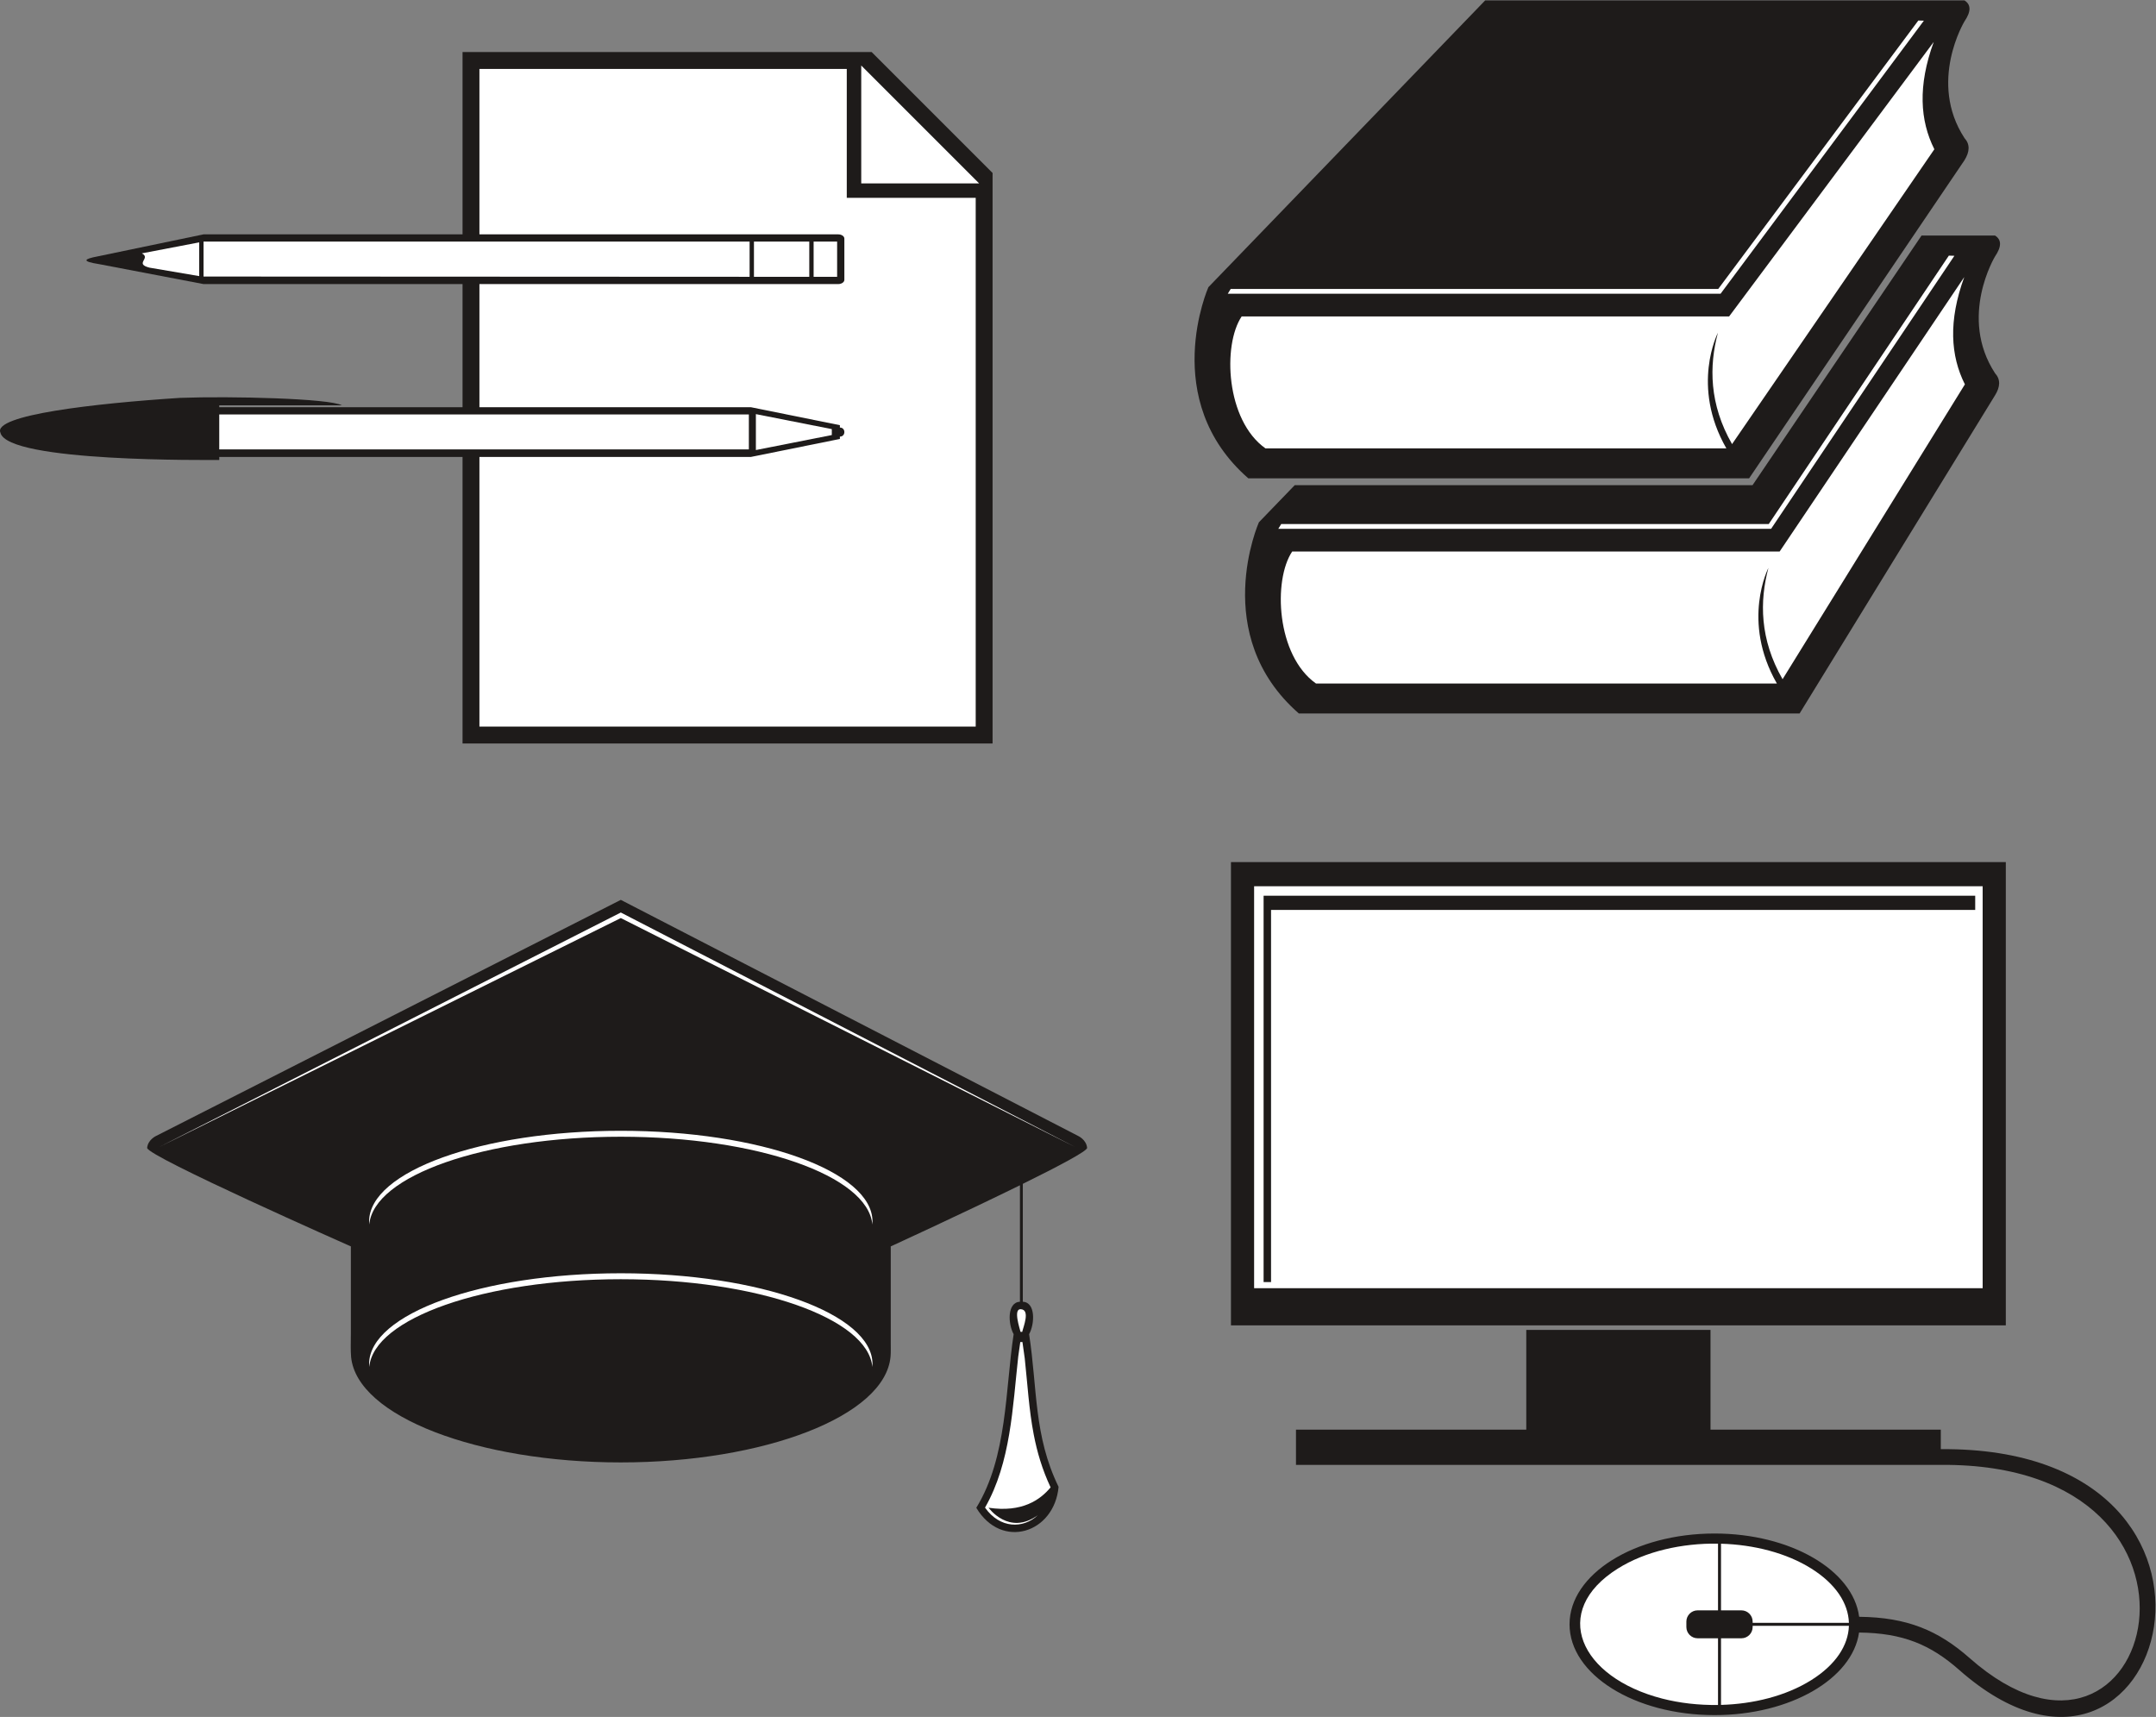 <?xml version="1.0" encoding="UTF-8" standalone="no"?>
<svg
   xmlns:dc="http://purl.org/dc/elements/1.1/"
   xmlns:cc="http://creativecommons.org/ns#"
   xmlns:rdf="http://www.w3.org/1999/02/22-rdf-syntax-ns#"
   xmlns:svg="http://www.w3.org/2000/svg"
   xmlns="http://www.w3.org/2000/svg"
   viewBox="0 0 931.733 742"
   height="742"
   width="931.733"
   xml:space="preserve"
   id="svg2"
   version="1.1"><rect x="0" y="0" width="931.733" height="742" fill="#808080" stroke="none"/><defs
     id="defs6" /><g
     transform="matrix(1.333,0,0,-1.333,0,742)"
     id="g10"><g
       transform="scale(0.1)"
       id="g12"><path
         id="path14"
         style="fill:#1e1b1a;fill-opacity:1;fill-rule:evenodd;stroke:none"
         d="m 3306.64,1345.97 c -41.56,-1.54 -39.14,-71.24 -20.41,-105.13 -27.08,-176.92 -19.97,-398.379 -121.11,-562.789 82.32,-137.692 253.18,-81.903 266.79,67.84 -80.65,165.609 -68.44,318.029 -95.53,494.949 18.73,33.89 21.16,103.59 -20.4,105.13 v 382.29 c 115.69,57.07 209.34,106.53 208.41,116.72 -2.4,26.51 -28.94,38.56 -28.94,38.56 L 2012.65,2648.95 505.977,1883.54 c 0,0 -26.528,-12.05 -28.934,-38.56 -2.414,-26.52 660.457,-319.49 660.457,-319.49 V 1241.9 c 0,-20.54 -1.23,-55.02 0.79,-75.26 19.35,-193.191 413.29,-341.511 874.36,-341.511 462.46,0 857.38,149.211 874.52,343.261 1.18,13.46 0.62,33.28 0.62,47.59 v 309.51 c 0,0 234.5,107.51 418.85,198.17 v -377.69 0" /><path
         id="path16"
         style="fill:#1e1b1a;fill-opacity:1;fill-rule:evenodd;stroke:none"
         d="m 4210.85,3253.3 h 1623.46 l 633.57,1031.43 c 17.17,27.62 18.29,51.76 0,71.68 -118.88,182.32 0,378.55 0,378.55 21.73,31.93 21.43,54.39 0,67.8 h -238.2 L 5681.67,3993.34 H 4197.41 l -116.07,-120.26 c 0,0 -161.88,-365.39 129.51,-619.78 v 0 0" /><path
         id="path18"
         style="fill:#1e1b1a;fill-opacity:1;fill-rule:evenodd;stroke:none"
         d="M 1499.58,3156.01 H 3217.95 V 5005.57 L 2825.83,5397.7 H 1499.58 V 4806.58 H 659.859 l -344.703,-71.72 c -42.176,-8.11 -52.976,-15.62 6.852,-24.94 L 659.859,4645.4 H 1499.58 V 4246.16 H 710.824 v 6.18 h 397.526 c -39.93,22.27 -359.096,30.22 -524.444,24.14 C 305.707,4258.51 -23.727,4220.68 1.348,4163.72 23.289,4066.9 682.652,4075.34 710.824,4075.1 v 9.88 h 788.756 v -928.97 0" /><path
         id="path20"
         style="fill:#1e1b1a;fill-opacity:1;fill-rule:evenodd;stroke:none"
         d="M 3990.77,1269.48 V 2771.46 H 6502.84 V 1269.48 H 3990.77 Z m 210.79,-338.14 h 746.6 v 323.4 h 597.28 v -323.4 h 746.6 v -63.18 c 1094.43,8.371 728.46,-1305.469 59.85,-715.98 -93.04,82.039 -182.24,119.922 -324.87,121.429 C 6005.52,123.531 5804.07,5.879 5558.7,5.879 c -259.73,0 -470.26,131.801 -470.26,294.359 0,162.582 210.53,294.383 470.26,294.383 246.59,0 448.84,-118.82 468.65,-269.98 155.95,-1.61 256.7,-44.403 358.36,-134.032 597.42,-526.73 897.25,634.262 -93.67,626.532 H 4201.56 v 114.199 0" /><path
         id="path22"
         style="fill:#ffffff;fill-opacity:1;fill-rule:evenodd;stroke:none"
         d="M 4065.84,2693.13 H 6427.77 V 1389.98 H 4065.84 v 1303.15 0" /><path
         id="path24"
         style="fill:#ffffff;fill-opacity:1;fill-rule:evenodd;stroke:none"
         d="m 5569.78,561.809 c -117.39,1.8 -235.73,-25.067 -324.43,-80.618 -222.02,-139.031 -123.1,-353 143.29,-421.671 56.53,-14.57 118.59,-21.711 181.14,-20.758 V 254.98 h -66.17 c -20.02,0 -36.39,16.379 -36.39,36.399 v 17.742 c 0,20.02 16.36,36.399 36.39,36.399 h 66.17 V 561.809 Z M 5579.5,254.98 V 38.961 c 104.71,2.988 210.07,28.711 292.54,80.352 79.44,49.726 120.14,112.738 122.12,176.078 h -312.09 v -4.012 c 0,-20.02 -16.39,-36.399 -36.4,-36.399 h -66.17 z m 292.55,226.2 c -80.69,50.519 -185.87,77.32 -292.55,80.402 V 345.52 h 66.17 c 20.01,0 36.4,-16.379 36.4,-36.399 v -4.012 h 312.09 c -1.98,63.34 -42.68,126.34 -122.12,176.071 h 0.01 v 0" /><path
         id="path26"
         style="fill:#ffffff;fill-opacity:1;fill-rule:evenodd;stroke:none"
         d="m 3160.94,4985.21 -368.81,368.83 v -382.16 h 382.15 l -13.34,13.33 z M 1562.11,3210.72 h 1601.12 v 1714.26 h -418 v 418 H 1554.29 v -536.4 h 1163.19 c 10.96,0 19.93,-6.17 19.93,-13.7 V 4659.1 c 0,-7.53 -8.98,-13.7 -19.93,-13.7 H 1554.29 v -399.24 h 880.22 l 288.42,-58.29 v -7.63 c 19.31,0 19.31,-29.34 0,-29.34 v -7.63 l -288.42,-58.29 h -880.22 v -874.26 h 7.82 v 0" /><path
         id="path28"
         style="fill:#1e1b1a;fill-opacity:1;fill-rule:evenodd;stroke:none"
         d="m 4047.12,4015.54 h 1623.46 l 698.32,1031.43 c 17.16,27.64 18.28,51.76 0,71.68 -118.87,182.32 0,378.55 0,378.55 21.73,31.92 21.43,54.38 0,67.8 h -1554 l -897.29,-929.68 c 0,0 -161.89,-365.39 129.51,-619.78 v 0 0" /><path
         id="path30"
         style="fill:#1e1b1a;fill-opacity:1;fill-rule:evenodd;stroke:none"
         d="m 5645.67,333.68 h -142.06 c -6.75,0 -12.9,-2.758 -17.33,-7.219 -4.45,-4.461 -7.24,-10.602 -7.24,-17.34 l 0.01,-17.742 c 0,-6.738 2.78,-12.879 7.23,-17.34 l 0.87,-0.828 c -2.32,3.738 -3.65,8.141 -3.65,12.828 v 17.742 c 0,6.739 2.76,12.891 7.21,17.328 4.46,4.461 10.6,7.231 17.34,7.231 h 142.06 c 6.32,0 12.11,-2.418 16.47,-6.399 -1.01,1.637 -2.22,3.161 -3.57,4.52 -4.46,4.461 -10.6,7.219 -17.34,7.219 v 0 z m -1549.09,2328.7 h 2307.04 v -46.1 H 4120.73 V 1409.74 h -24.15 v 1252.64 0" /><path
         id="path32"
         style="fill:#ffffff;fill-opacity:1;fill-rule:evenodd;stroke:none"
         d="m 2637.75,4783.14 h 76.21 v -114.29 l -76.21,0.04 v 114.25 0" /><path
         id="path34"
         style="fill:#ffffff;fill-opacity:1;fill-rule:evenodd;stroke:none"
         d="m 2444.3,4783.14 h 179.39 v -114.25 l -179.39,0.09 v 114.16 z m 252.43,-627.19 -246.17,-48.61 v 116.46 l 246.17,-48.61 v -19.24 z m -2050.937,515.3 -161.18,27.41 c -50.457,12.82 6.356,30.3 -24.758,46.34 l 185.938,35.62 v -109.37 0" /><path
         id="path36"
         style="fill:#ffffff;fill-opacity:1;fill-rule:evenodd;stroke:none"
         d="M 659.859,4783.14 H 2430.23 v -114.15 l -1770.371,0.85 v 113.3 0" /><path
         id="path38"
         style="fill:#ffffff;fill-opacity:1;fill-rule:evenodd;stroke:none"
         d="M 2427.8,4222.71 H 710.824 V 4109.4 H 2427.8 v 113.31 0" /><path
         id="path40"
         style="fill:#ffffff;fill-opacity:1;fill-rule:evenodd;stroke:none"
         d="m 2012.65,1900.3 c 450.66,0 815.98,-131.69 815.98,-294.13 0,-3.22 -0.19,-6.43 -0.48,-9.64 -14.12,157.97 -373.8,284.49 -815.5,284.49 -441.7,0 -801.38,-126.52 -815.51,-284.49 -0.28,3.21 -0.47,6.42 -0.47,9.64 0,162.44 365.32,294.13 815.98,294.13 v 0 z m -0.03,689.66 L 515.496,1847.4 2012.68,2607.97 3485.77,1847.6 2012.62,2589.96 Z m 0.03,-1151.59 c 450.66,0 815.98,-131.68 815.98,-294.12 0,-3.23 -0.19,-6.45 -0.48,-9.65 -14.12,157.98 -373.8,284.48 -815.5,284.48 -441.7,0 -801.38,-126.5 -815.51,-284.48 -0.28,3.2 -0.47,6.42 -0.47,9.65 0,162.44 365.32,294.12 815.98,294.12 v 0 0" /><path
         id="path42"
         style="fill:#ffffff;fill-opacity:1;fill-rule:evenodd;stroke:none"
         d="m 3307.79,1215.34 c -1.99,-16.34 -5.24,-34.15 -6.64,-46.8 -18.2,-163.47 -24.02,-343.829 -107.73,-489.95 48.33,-68.438 123.47,-69.039 171.02,-24.758 -93.64,-67.641 -159.48,24.367 -159.48,24.367 109.29,-16.34 167.83,26.051 201.08,66.02 -27.46,58.543 -43.89,115.261 -54.78,171.871 -15.63,81.152 -20.01,163.28 -29.07,246.63 -1.45,13.39 -5.24,34.08 -7.4,52.62 h -7 z m 1.66,106.52 c -25.68,1.97 -2.82,-64.35 -0.91,-73.37 h 5.55 c 3.24,15.59 26.95,71.69 -4.64,73.37 v 0 0" /><path
         id="path44"
         style="fill:#ffffff;fill-opacity:1;fill-rule:evenodd;stroke:none"
         d="m 3980.51,4614.19 h 1597.68 l 659,885.17 -18,0.5 -648.66,-870.25 H 3989.94 c -3.34,-5.09 -6.4,-10.16 -9.43,-15.42 v 0 z m 163.73,-762.24 h 1597.7 l 594.22,885.16 -17.99,0.51 -583.91,-870.25 H 4153.67 c -3.34,-5.08 -6.4,-10.16 -9.43,-15.42 v 0 0" /><path
         id="path46"
         style="fill:#ffffff;fill-opacity:1;fill-rule:evenodd;stroke:none"
         d="m 4102.62,4112.68 h 1494.26 c -116.31,202.83 -27.52,374.4 -27.41,374.91 -28.74,-107.87 -28.41,-231.42 45.86,-361.03 l 655.86,955.94 c -46.73,92.96 -53.98,205.65 -2.03,347.94 L 5605.81,4540.49 H 4025.46 c -62.23,-92.84 -51.41,-336.75 77.15,-427.81 h 0.01 z m 163.72,-762.24 h 1494.27 c -116.3,202.82 -27.5,374.41 -27.4,374.91 -28.75,-107.86 -28.41,-231.42 45.86,-361.03 l 591.09,955.94 c -46.71,92.95 -53.96,205.65 -2.03,347.94 L 5769.55,3778.26 H 4189.19 c -62.22,-92.85 -51.4,-336.77 77.15,-427.83 v 0.01 0" /></g></g></svg>
